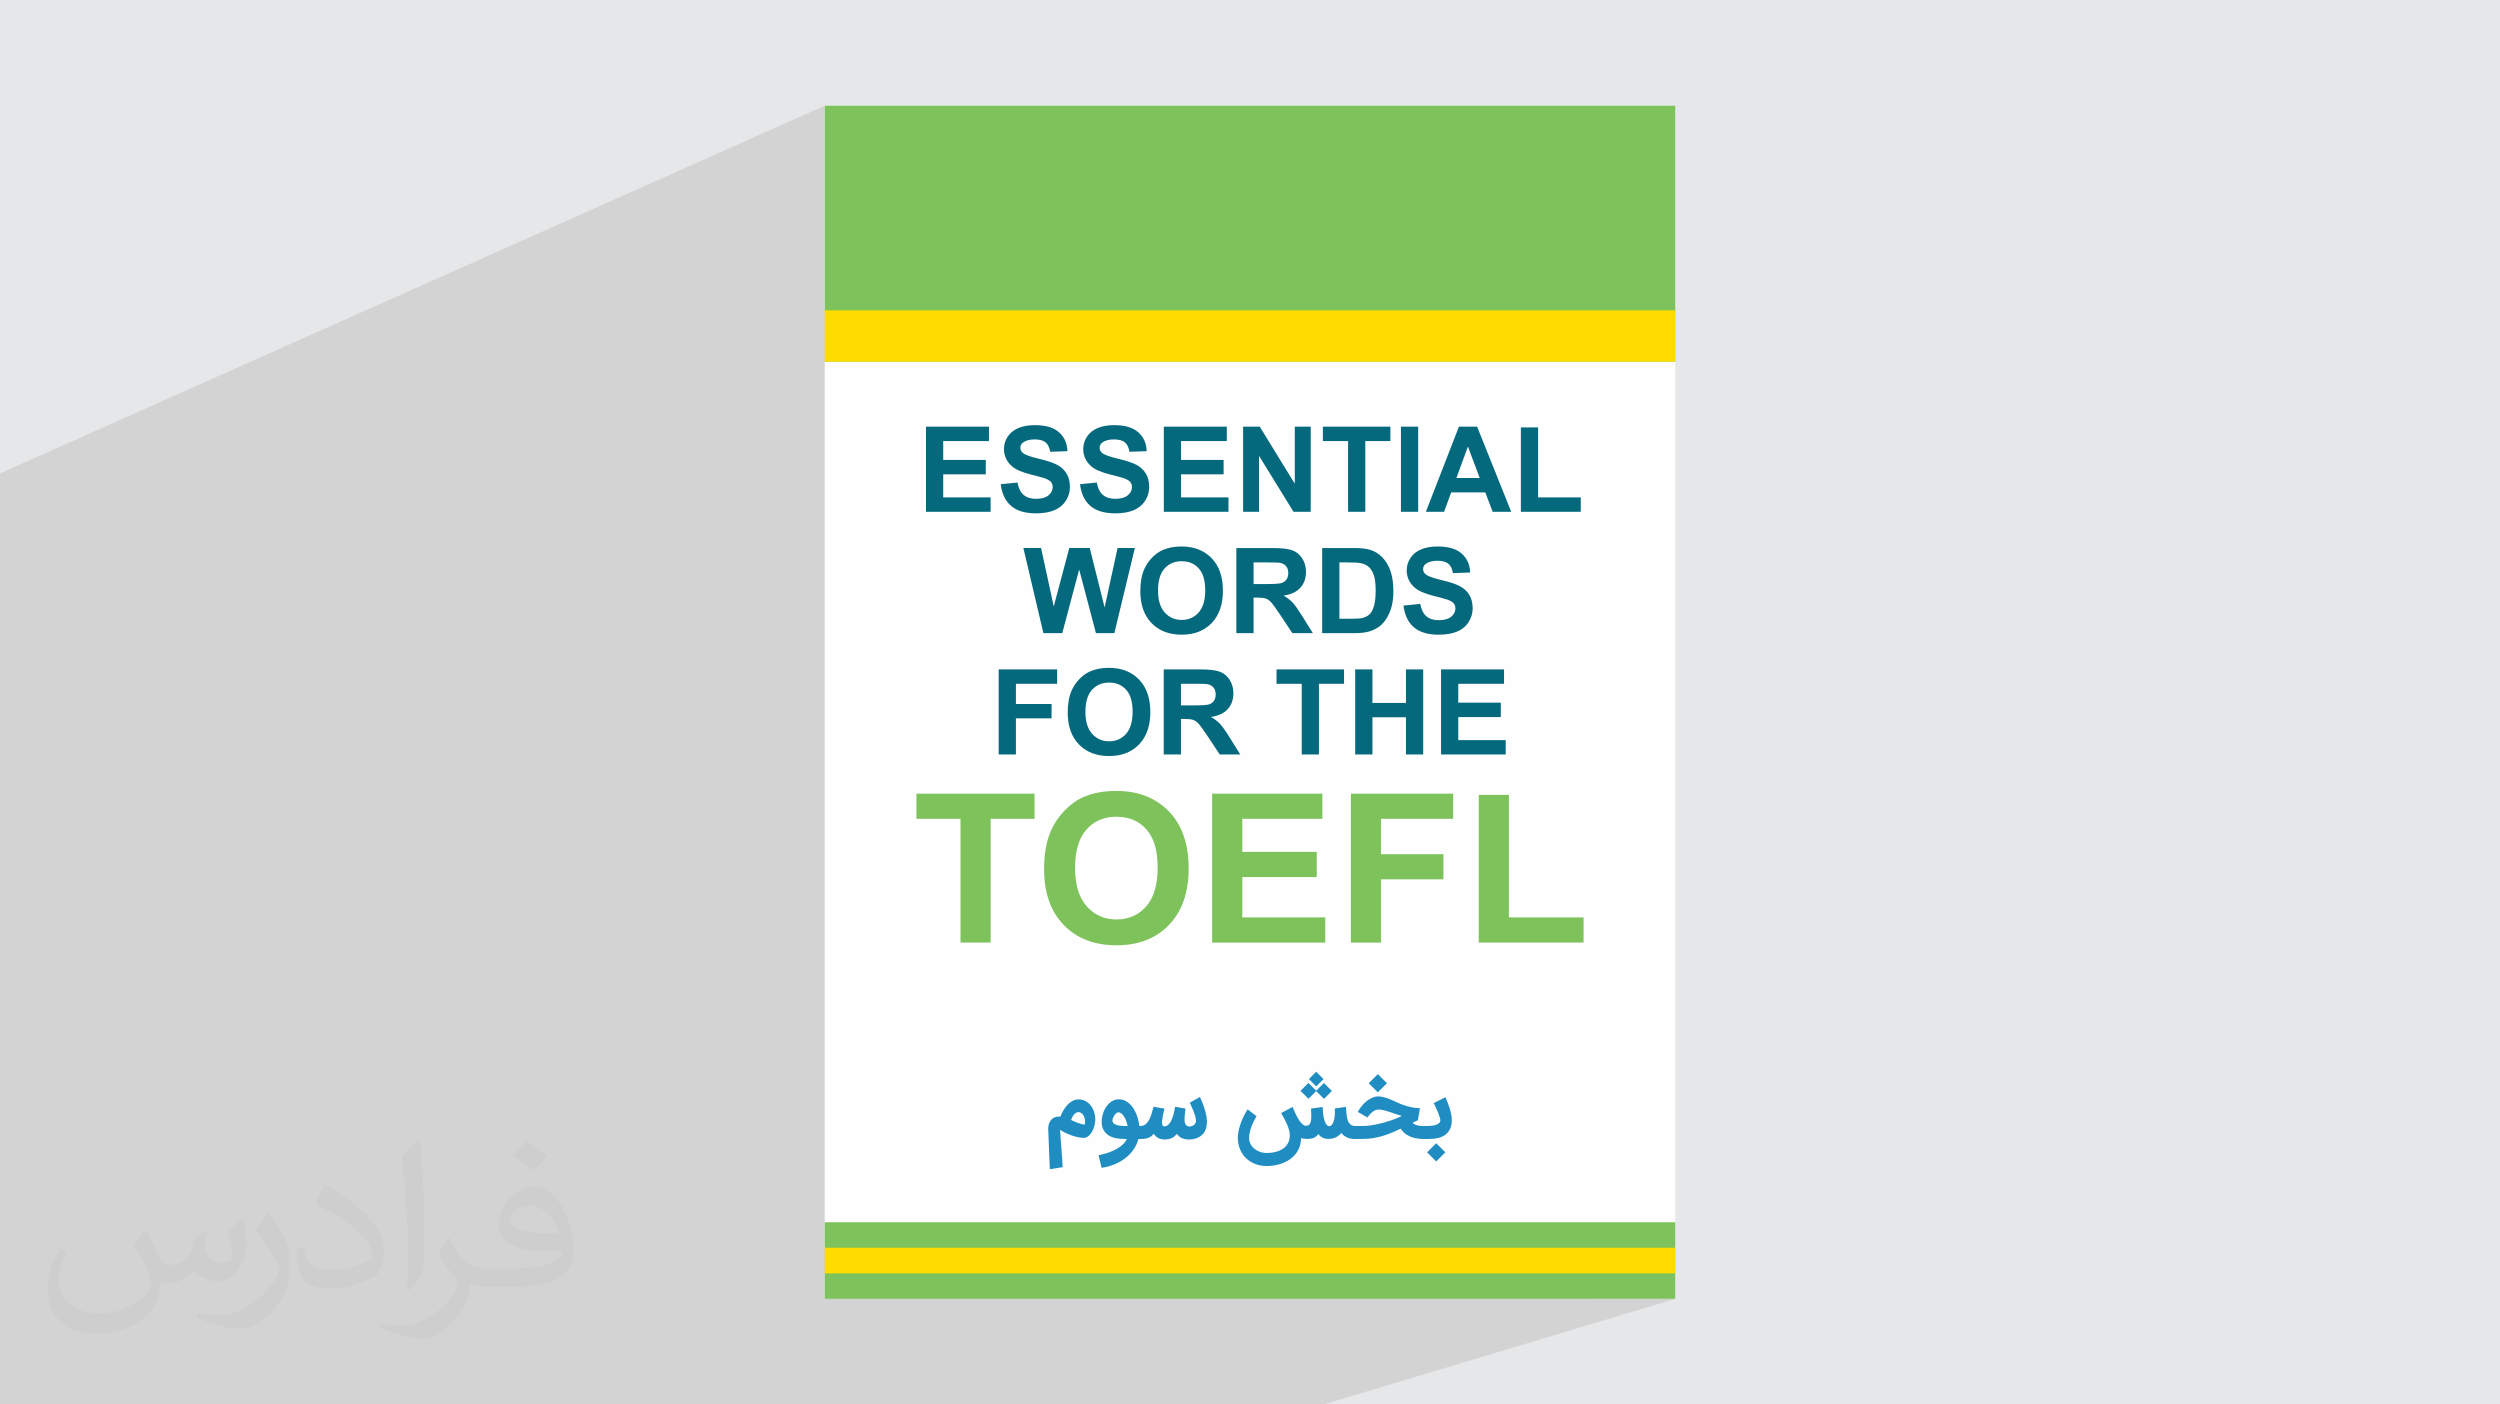 <?xml version="1.0" encoding="UTF-8"?>
<!DOCTYPE svg PUBLIC "-//W3C//DTD SVG 1.0//EN" "http://www.w3.org/TR/2001/REC-SVG-20010904/DTD/svg10.dtd">
<!-- Creator: CorelDRAW -->
<svg xmlns="http://www.w3.org/2000/svg" xml:space="preserve" width="94.192mm" height="52.917mm" version="1.0" style="shape-rendering:geometricPrecision; text-rendering:geometricPrecision; image-rendering:optimizeQuality; fill-rule:evenodd; clip-rule:evenodd"
viewBox="0 0 9419.16 5291.66"
 xmlns:xlink="http://www.w3.org/1999/xlink"
 xmlns:xodm="http://www.corel.com/coreldraw/odm/2003">
 <defs>
  <style type="text/css">
   <![CDATA[
    .fil4 {fill:#7DC25B}
    .fil0 {fill:#E6E7E8}
    .fil3 {fill:#FEFEFE}
    .fil7 {fill:#FFDB00}
    .fil5 {fill:#05697D;fill-rule:nonzero}
    .fil8 {fill:#1F8CC2;fill-rule:nonzero}
    .fil6 {fill:#7EC25B;fill-rule:nonzero}
    .fil2 {fill:#373435;fill-opacity:0.031}
    .fil1 {fill:#2B2A29;fill-opacity:0.102}
   ]]>
  </style>
 </defs>
 <g id="Layer_x0020_1">
  <polygon class="fil0" points="-0,0 9419.16,0 9419.16,5291.66 -0,5291.66 "/>
  <polygon class="fil1" points="788.39,5291.66 723.86,5291.66 700.57,5291.66 693.69,5291.66 566.92,5291.66 544.2,5291.66 300.68,5291.66 123.19,5291.66 -0,5291.66 -0,5271.04 -0,5197.72 -0,5188.25 -0,5126.95 -0,5115.85 -0,5092.79 -0,5056.56 -0,5045.65 -0,5044.6 -0,5012.02 -0,4998.07 -0,4963.62 -0,4962.79 -0,4961.08 -0,4958.98 -0,4930.21 -0,4928.89 -0,4879.37 -0,4875.53 -0,4863.74 -0,4860.49 -0,4817.23 -0,4811.22 -0,4777.66 -0,4767.94 -0,4765.86 -0,4762.14 -0,4737 -0,4708.26 -0,4690.46 -0,4687.24 -0,4646.13 -0,4644.76 -0,4640.53 -0,4633.09 -0,4597.24 -0,4586.57 -0,4586.42 -0,4579.34 -0,4579.13 -0,4550.12 -0,4539.33 -0,4513.43 -0,4511.9 -0,4500.21 -0,4490.58 -0,4477.83 -0,4469.92 -0,4458.76 -0,4442.4 -0,4429.55 -0,4428.25 -0,4411.97 -0,4408.7 -0,4408.28 -0,4405.5 -0,4395.17 -0,4392.73 -0,4389.61 -0,4359.27 -0,4355.18 -0,4350.27 -0,4345.45 -0,4314.08 -0,4312.63 -0,4301.67 -0,4279.02 -0,4273.57 -0,4272.19 -0,4258.58 -0,4249.4 -0,4241.92 -0,4237.81 -0,4232.26 -0,4223.2 -0,4195.11 -0,4172.3 -0,4170.3 -0,4164.25 -0,4149.69 -0,4148.12 -0,4146.53 -0,4141.49 -0,4124.12 -0,4100.94 -0,4096.91 -0,4090.76 -0,4085.67 -0,4085.66 -0,4085.43 -0,4080.87 -0,4077.55 -0,4072.14 -0,4046.53 -0,4038.11 -0,4036.86 -0,4035.65 -0,4033.64 -0,4032.44 -0,4002.95 -0,4001.65 -0,3988.22 -0,3970.71 -0,3969.22 -0,3961.33 -0,3948.74 -0,3937.56 -0,3929.99 -0,3921.12 -0,3908.53 -0,3904.48 -0,3889.5 -0,3860.34 -0,3846.43 -0,3835.41 -0,3827.8 -0,3824.95 -0,3820.62 -0,3820.07 -0,3805.61 -0,3772.15 -0,3769.3 -0,3767.84 -0,3744.88 -0,3729.93 -0,3729.28 -0,3728.6 -0,3722.49 -0,3706.69 -0,3704.76 -0,3693.22 -0,3682.18 -0,3672.71 -0,3671.24 -0,3670.19 -0,3657.75 -0,3643.17 -0,3620.37 -0,3605.82 -0,3600.98 -0,3599.24 -0,3584.09 -0,3582.26 -0,3570.81 -0,3555.05 -0,3551.47 -0,3545.52 -0,3543.45 -0,3534.33 -0,3495.75 -0,3495.48 -0,3492.91 -0,3488.53 -0,3466.62 -0,3459.17 -0,3445.15 -0,3442.35 -0,3439.76 -0,3432.44 -0,3420.51 -0,3415.29 -0,3366.41 -0,3361.48 -0,3352.45 -0,3335.33 -0,3330.49 -0,3314.01 -0,3301.66 -0,3281.37 -0,3277.05 -0,3232.48 -0,3222.92 -0,3222.86 -0,3173.82 -0,3172.64 -0,3168.91 -0,3123.76 -0,3109.28 -0,3036.08 -0,2668.12 -0,2490.89 -0,1783.7 3107.35,398.14 3107.35,1169.27 3107.35,1362.52 6311.82,1362.52 5580.56,1645.56 5588.36,1665.04 5730.13,1610.25 5795.07,1610.25 5795.07,1874.02 5955.84,1874.02 5955.84,1928.22 5515.45,2094 5520.57,2100.17 5525.91,2108.23 5530.35,2116.87 5533.89,2126.06 5536.53,2135.82 5538.27,2146.14 5539.11,2157.03 5450.23,2190.33 5452.76,2191 5462.62,2193.85 5471.71,2196.72 5480.03,2199.63 5487.58,2202.55 5494.36,2205.49 5500.38,2208.45 5505.87,2211.58 5511.06,2214.97 5515.94,2218.64 5520.52,2222.57 5524.79,2226.78 5528.75,2231.27 5532.4,2236.03 5535.75,2241.07 5538.74,2246.4 5541.33,2252.03 5543.52,2257.96 5545.32,2264.19 5546.72,2270.72 5547.71,2277.55 5548.31,2284.68 5548.51,2292.13 5548.27,2298.95 5547.56,2305.68 5546.37,2312.3 5544.69,2318.81 5542.54,2325.23 5539.92,2331.51 5536.8,2337.7 5533.22,2343.77 5529.18,2349.59 5524.76,2355.03 5519.95,2360.08 5514.73,2364.76 5509.12,2369.03 5503.12,2372.91 5496.72,2376.41 5489.92,2379.51 5482.71,2382.26 5063.9,2537.03 5063.9,2537.51 5105.91,2521.98 5170.84,2521.98 5170.84,2568.42 5297.13,2521.98 5362.06,2521.98 5362.06,2546.63 5429.31,2521.98 5666.65,2521.98 5666.65,2576.17 5494.24,2638.75 5494.24,2647.37 5654.56,2647.37 5654.56,2701.56 5494.24,2759.27 5494.24,2788.43 5672.92,2788.43 5672.92,2842.62 5258.86,2990.14 5475.17,2990.14 5475.17,3028.87 5571.44,2994.85 5685.07,2994.85 5685.07,3456.45 5966.41,3456.45 5966.41,3551.26 4275.48,4119.6 4277.32,4121.58 4279.49,4123.98 4281.63,4126.38 4283.72,4128.78 4285.77,4131.19 4287.78,4133.57 4289.75,4135.97 4291.66,4138.37 4293.53,4140.77 4295.36,4143.19 4297.14,4145.61 4298.89,4148.02 4300.59,4150.43 4302.25,4152.83 4303.87,4155.23 4305.45,4157.64 4307,4160.03 4308.52,4162.44 4310.02,4164.86 4311.49,4167.31 4312.95,4169.77 4314.38,4172.26 4315.8,4174.76 4317.2,4177.3 4317.73,4178.27 4472.03,4126.7 4473.15,4129.23 4474.26,4131.8 4475.37,4134.42 4476.48,4137.07 4477.58,4139.75 4478.68,4142.48 4479.77,4145.23 4480.87,4148.03 4481.95,4150.87 4483.01,4153.71 4484.03,4156.56 4485.03,4159.41 4486,4162.28 4486.94,4165.16 4487.73,4167.66 4907.17,4027.97 4935.63,4056.43 4912.13,4079.93 4937.03,4071.68 4959.55,4094.05 5131.62,4037.11 5166.9,4072.46 5131.62,4107.74 4932.66,4173.22 4932.72,4174.3 4932.82,4176.06 4932.92,4177.9 4933.05,4179.76 4933.2,4181.66 4933.36,4183.58 4933.53,4185.33 4979.32,4170.27 4984.69,4169.5 5116.44,4126.19 5119.32,4125.36 5122.21,4124.68 5125.09,4124.16 5127.98,4123.79 5130.87,4123.58 5133.75,4123.53 5135.9,4123.6 5138.05,4123.72 5140.19,4123.9 5142.34,4124.13 5144.48,4124.42 5146.62,4124.75 5148.75,4125.15 5150.88,4125.6 5153,4126.1 5155.13,4126.63 5157.25,4127.19 5159.38,4127.79 5161.52,4128.41 5163.65,4129.07 5165.79,4129.76 5167.94,4130.47 5170.09,4131.23 5172.25,4132 5174.41,4132.8 5176.58,4133.64 5178.75,4134.5 5180.93,4135.4 5183.12,4136.33 5185.31,4137.3 5187.49,4138.28 5189.68,4139.27 5191.87,4140.26 5194.07,4141.25 5196.29,4142.26 5198.49,4143.27 5200.7,4144.31 5202.93,4145.34 5205.22,4146.44 5207.57,4147.54 5209.99,4148.63 5212.48,4149.73 5215.02,4150.83 5217.63,4151.9 5220.3,4152.98 5223.03,4154.06 5225.81,4155.12 5228.62,4156.15 5231.46,4157.15 5234.33,4158.12 5237.23,4159.06 5240.17,4159.96 5243.13,4160.84 5246.13,4161.68 5249.14,4162.5 5252.15,4163.29 5255.18,4164.04 5258.23,4164.73 5261.05,4165.34 5379.35,4126.7 5380.47,4129.23 5381.58,4131.8 5382.69,4134.42 5383.79,4137.07 5384.89,4139.75 5385.99,4142.48 5387.09,4145.23 5388.19,4148.03 5389.27,4150.87 5390.32,4153.71 5391.35,4156.56 5392.35,4159.41 5393.31,4162.28 5394.26,4165.16 5395.17,4168.04 5396.05,4170.95 5396.9,4173.84 5397.7,4176.73 5398.47,4179.63 5399.2,4182.51 5399.89,4185.4 5400.53,4188.28 5401.15,4191.16 5401.71,4194.04 5402.21,4196.91 5402.64,4199.74 5403.01,4202.55 5403.31,4205.32 5403.54,4208.06 5403.71,4210.78 5403.82,4213.45 5403.85,4216.1 5403.75,4220.77 5403.45,4225.28 5402.95,4229.62 5402.25,4233.79 5401.36,4237.8 5400.25,4241.64 5398.95,4245.32 5397.45,4248.83 5395.79,4252.18 5393.97,4255.38 5391.98,4258.42 5389.83,4261.31 5387.52,4264.04 5385.06,4266.62 5382.43,4269.04 5379.65,4271.31 5376.72,4273.46 5373.66,4275.45 5370.45,4277.3 5367.1,4278.99 5363.61,4280.54 5359.99,4281.94 5356.24,4283.21 3762.65,4797.69 3815.22,4797.69 5343.52,4304.96 5378.8,4340.24 5343.52,4375.52 4026.82,4797.69 6311.82,4797.69 5995.15,4893.52 6311.82,4893.52 4985.84,5291.66 4679.49,5291.66 2486.19,5291.66 2417,5291.66 2283.08,5291.66 2232.63,5291.66 2207.53,5291.66 2079.38,5291.66 2064.65,5291.66 2045.62,5291.66 2024.74,5291.66 2009.11,5291.66 1987.07,5291.66 1980.55,5291.66 1978.4,5291.66 1976.49,5291.66 1886.78,5291.66 1885.83,5291.66 1884.06,5291.66 1856.75,5291.66 1854.15,5291.66 1834.51,5291.66 1831.03,5291.66 1815.48,5291.66 1812.79,5291.66 1812.41,5291.66 1788.41,5291.66 1769.58,5291.66 1768.85,5291.66 1742.27,5291.66 1717.32,5291.66 1657.48,5291.66 1636.45,5291.66 1603.61,5291.66 1591.16,5291.66 1579.68,5291.66 1578.1,5291.66 1571.67,5291.66 1568.9,5291.66 1534.47,5291.66 1523.27,5291.66 1519.67,5291.66 1509.83,5291.66 1485.63,5291.66 1469.29,5291.66 1463.53,5291.66 1427.59,5291.66 1407.04,5291.66 1402.66,5291.66 1393.83,5291.66 1374.64,5291.66 1372.03,5291.66 1370.96,5291.66 1367.71,5291.66 1354.82,5291.66 1340.48,5291.66 1323.46,5291.66 1316.93,5291.66 1313.58,5291.66 1269.54,5291.66 1267.51,5291.66 1258.76,5291.66 1249.25,5291.66 1237.78,5291.66 1215.9,5291.66 1215.27,5291.66 1203.45,5291.66 1202.87,5291.66 1196.24,5291.66 1194.01,5291.66 1131.36,5291.66 1119.57,5291.66 1112.76,5291.66 1092.7,5291.66 1055.08,5291.66 1049.16,5291.66 1036.05,5291.66 997.44,5291.66 986.51,5291.66 966.29,5291.66 891.8,5291.66 836.75,5291.66 817.24,5291.66 805.12,5291.66 "/>
  <path class="fil2" d="M549.37 4634.7c17.98,27.25 29.64,53.44 41.02,82.55 8.46,16.94 12.95,48.16 52.65,48.16 11.63,0 28.32,-3.43 43.13,-11.63 16.66,-8.74 29.36,-21.97 35.99,-42.06l15.87 -53.44 38.63 -19.05 2.64 2.64c-5.28,20.12 -6.6,39.42 -6.6,54.51 0,44.7 38.63,61.65 69.32,61.65 17.98,0 34.14,-8.74 34.14,-25.15 0,-21.16 -8.99,-57.15 -20.65,-89.43 17.98,-17.98 35.99,-35.99 56.62,-50.55l3.17 1.6c8.99,38.1 14.02,75.67 14.02,100.81 0,24.61 -10.85,51.87 -19.84,69.6 -18.52,34.92 -51.33,62.71 -91.01,62.71 -30.15,0 -63.75,-15.09 -86.79,-43.13l-1.32 0c-21.69,27 -55.3,51.33 -109.02,51.33l-16.66 0c-2.64,35.46 -10.31,60.58 -21.97,83.08 -32,62.43 -127,106.63 -216.43,106.63 -124.36,0 -186.79,-71.7 -186.79,-167.21 0,-59 19.3,-113.77 48.95,-152.65l24.33 10.06c-18.52,35.46 -30.96,68.78 -30.96,101.6 0,89.43 72.77,132.03 156.64,132.03 77.8,0 174.09,-49.48 191.57,-106.88 -6.6,-62.71 -30.15,-92.07 -66.14,-149.22 10.85,-19.05 24.87,-38.1 42.34,-58.47l3.17 0 0 0 0 0 -0.02 -0.09zm1434.3 -336.55c26.19,16.41 51.87,35.71 76.99,57.94 -14.02,19.84 -31.5,37.85 -53.19,53.72 -25.15,-20.37 -50.27,-37.85 -75.95,-56.36 17.45,-19.58 34.67,-38.35 52.12,-55.3l0 0 0 0 0 0 0 0 0 0 0.03 0zm13.49 244.48c-42.34,0 -76.99,27.79 -76.99,48.41 0,44.2 84.66,57.94 186,57.4 -12.7,-51.87 -57.15,-105.84 -109.02,-105.84l0.01 0.03zm-95 236.55c55.04,0 103.2,-1.6 139.95,-10.85 41.02,-10.31 75.67,-30.96 75.67,-45.24 0,-3.71 0,-8.2 -1.32,-11.91 -23.01,2.11 -49.48,2.11 -72.49,2.11 -74.6,0 -131.75,-16.94 -154.25,-58.75 -5.56,-11.63 -9.52,-24.61 -9.52,-39.42 0,-40.49 17.45,-79.91 48.16,-107.16 25.65,-22.48 53.97,-36.5 82.8,-36.5 52.12,0 93.65,41.81 122.76,107.7 15.87,35.99 26.72,77.52 26.72,129.92 0,34.92 -9.52,64.29 -31.22,85.98 -40.49,39.17 -115.09,53.97 -229.39,53.97l-51.87 0 0 0 -13.49 0c-28.32,0 -48.69,-5.03 -64.82,-17.45l-2.64 0c0.79,6.6 1.32,12.95 1.32,19.05 0,25.65 -8.46,58.47 -25.65,84.66 -50.8,75.41 -105.84,108.2 -153.47,108.2 -48.16,0 -107.16,-18.52 -160.35,-42.6l9.52 -18.52c17.2,7.14 41.02,11.91 73.81,11.91 85.98,0 198.96,-82.55 212.98,-163.25 -3.17,-6.6 -8.99,-15.34 -17.2,-24.61 -25.15,-29.9 -41.02,-54.76 -55.83,-80.95 12.7,-25.15 24.33,-45.24 35.18,-63.5l4.5 -0.53c36.78,74.88 70.1,117.73 144.45,117.73l11.63 0 0 0 53.97 0 0 0 0 0 0 0 0 0 0 0 0.09 0.01zm-372.55 79.11c6.35,-34.39 6.88,-73.02 6.88,-109.02l0 -53.44c0,-99.75 -12.7,-244.73 -23.01,-339.19 17.98,-19.3 43.13,-42.06 62.97,-57.4l5.82 1.6c13.49,118.8 16.66,256.39 16.66,383.64 0,33.35 -1.32,65.89 -4.5,89.69 -1.85,30.15 -19.3,52.91 -56.62,87.83l-8.2 -3.71zm-383.38 -157.42c1.85,46.84 24.87,83.62 105.31,83.62 50.01,0 92.33,-12.95 139.17,-35.18 8.46,-3.71 12.95,-8.74 12.95,-12.95 0,-29.36 -22.48,-68.25 -60.32,-103.71 -36.78,-33.35 -85.47,-62.71 -130.96,-82.3 -15.62,-6.6 -20.65,-13.49 -20.65,-20.12 0,-13.49 17.98,-41.81 32.82,-62.18l5.03 -0.53c52.12,27.25 110.34,67.74 153.47,112.7 39.17,41.53 63.5,83.62 63.5,129.39 0,33.86 -10.31,65.61 -27,95.25 -57.15,28.83 -118.01,50.8 -178.33,50.8 -73.28,0 -123.29,-34.39 -123.29,-115.09 0,-8.74 0,-22.22 3.17,-39.7l25.15 0 0 0 0 0 0 0 0 0 0 0 -0.02 0zm-132.57 -133.1l45.52 73.56c16.66,27.25 32.28,56.9 32.28,103.71l0 59.79c0,48.41 -30.96,100.28 -80.95,151.61 -39.17,34.67 -73.81,49.48 -105.84,49.48 -47.62,0 -102.13,-14.81 -165.1,-41.81l7.14 -18.52c19.84,5.28 42.85,9.78 71.17,9.78 90.5,-0.53 183.08,-66.67 225.42,-147.37 5.03,-9.27 6.88,-17.98 6.88,-24.08 0,-9.27 -5.03,-19.58 -8.99,-28.83 -23.01,-43.38 -48.69,-83.08 -76.99,-119.86 14.81,-23.29 29.64,-45.77 45.77,-68l3.71 0.53 0 0 0 0 0 0 0 0 0 0 -0.02 0.01z"/>
  <rect class="fil3" x="3107.34" y="398.14" width="3204.47" height="4495.38"/>
  <rect class="fil4" x="3107.34" y="398.14" width="3204.47" height="964.38"/>
  <rect class="fil4" x="3107.34" y="4604.97" width="3204.47" height="288.56"/>
  <g id="_1940009151744">
   <path class="fil5" d="M3488.8 1928.22l0 -320.64 237.34 0 0 54.18 -172.41 0 0 71.21 160.32 0 0 54.18 -160.32 0 0 86.88 178.69 0 0 54.19 -243.62 0zm281.68 -103.9l63.14 -6.27c3.81,21.12 11.42,36.57 22.99,46.5 11.57,9.93 27.17,14.85 46.79,14.85 20.75,0 36.43,-4.4 46.95,-13.21 10.53,-8.8 15.83,-19.11 15.83,-30.89 0,-7.62 -2.25,-14.04 -6.65,-19.41 -4.4,-5.3 -12.16,-9.93 -23.21,-13.81 -7.54,-2.69 -24.7,-7.32 -51.57,-14.03 -34.56,-8.66 -58.82,-19.26 -72.77,-31.87 -19.63,-17.69 -29.41,-39.26 -29.41,-64.71 0,-16.35 4.63,-31.72 13.81,-45.98 9.25,-14.25 22.54,-25.07 39.93,-32.54 17.39,-7.46 38.28,-11.19 62.92,-11.19 40.08,0 70.3,8.88 90.53,26.72 20.3,17.83 30.9,41.57 31.95,71.35l-64.94 2.24c-2.76,-16.57 -8.66,-28.44 -17.69,-35.68 -9.03,-7.24 -22.61,-10.89 -40.67,-10.89 -18.66,0 -33.29,3.88 -43.81,11.64 -6.8,5 -10.23,11.64 -10.23,20 0,7.61 3.21,14.11 9.63,19.48 8.13,6.94 27.91,14.11 59.33,21.57 31.43,7.39 54.63,15.15 69.64,23.06 15.07,7.99 26.87,18.81 35.38,32.62 8.5,13.81 12.76,30.82 12.76,51.05 0,18.36 -5.08,35.6 -15.3,51.65 -10.22,16.05 -24.63,27.99 -43.29,35.75 -18.66,7.84 -41.95,11.72 -69.79,11.72 -40.52,0 -71.64,-9.33 -93.37,-28.07 -21.71,-18.66 -34.63,-45.89 -38.88,-81.65zm298.69 0l63.14 -6.27c3.81,21.12 11.42,36.57 23,46.5 11.56,9.93 27.16,14.85 46.79,14.85 20.75,0 36.43,-4.4 46.95,-13.21 10.52,-8.8 15.82,-19.11 15.82,-30.89 0,-7.62 -2.24,-14.04 -6.64,-19.41 -4.41,-5.3 -12.17,-9.93 -23.22,-13.81 -7.53,-2.69 -24.7,-7.32 -51.57,-14.03 -34.55,-8.66 -58.81,-19.26 -72.77,-31.87 -19.63,-17.69 -29.41,-39.26 -29.41,-64.71 0,-16.35 4.63,-31.72 13.81,-45.98 9.26,-14.25 22.54,-25.07 39.93,-32.54 17.39,-7.46 38.29,-11.19 62.92,-11.19 40.08,0 70.31,8.88 90.54,26.72 20.3,17.83 30.9,41.57 31.94,71.35l-64.93 2.24c-2.76,-16.57 -8.66,-28.44 -17.69,-35.68 -9.03,-7.24 -22.62,-10.89 -40.68,-10.89 -18.66,0 -33.29,3.88 -43.81,11.64 -6.79,5 -10.23,11.64 -10.23,20 0,7.61 3.21,14.11 9.63,19.48 8.14,6.94 27.91,14.11 59.34,21.57 31.42,7.39 54.63,15.15 69.63,23.06 15.08,7.99 26.87,18.81 35.38,32.62 8.51,13.81 12.77,30.82 12.77,51.05 0,18.36 -5.08,35.6 -15.3,51.65 -10.23,16.05 -24.64,27.99 -43.3,35.75 -18.66,7.84 -41.94,11.72 -69.78,11.72 -40.53,0 -71.65,-9.33 -93.37,-28.07 -21.72,-18.66 -34.63,-45.89 -38.89,-81.65zm315.72 103.9l0 -320.64 237.34 0 0 54.18 -172.41 0 0 71.21 160.32 0 0 54.18 -160.32 0 0 86.88 178.68 0 0 54.19 -243.61 0zm298.69 0l0 -320.64 62.85 0 131.96 214.87 0 -214.87 60.01 0 0 320.64 -64.86 0 -129.94 -210.78 0 210.78 -60.01 0 -0.01 0zm395.5 0l0 -266.46 -94.93 0 0 -54.18 254.36 0 0 54.18 -94.49 0 0 266.46 -64.94 0zm199.2 0l0 -320.64 64.94 0 0 320.64 -64.94 0zm415.5 0l-69.93 0 -27.69 -73 -128.6 0 -26.65 73 -68.66 0 124.49 -320.64 68.6 0 128.44 320.64zm-118.67 -127.19l-44.55 -118.68 -43.3 118.68 87.85 0zm155.02 127.19l0 -317.96 64.94 0 0 263.77 160.77 0 0 54.19 -225.71 0zm-1799 457.2l-75.38 -320.64 66.72 0 47.69 220.25 58.52 -220.25 77.18 0 55.97 223.99 48.82 -223.99 65.15 0 -77.24 320.64 -69.34 0 -63.22 -239.73 -63.67 239.73 -71.2 0zm365.21 -158.38c0,-32.69 4.93,-60.15 14.71,-82.4 7.23,-16.34 17.23,-31.04 29.85,-44.03 12.61,-12.99 26.42,-22.62 41.42,-28.96 20.01,-8.43 43.07,-12.69 69.19,-12.69 47.32,0 85.09,14.71 113.52,44.04 28.36,29.4 42.54,70.23 42.54,122.55 0,51.87 -14.1,92.48 -42.24,121.73 -28.14,29.34 -65.83,43.97 -112.93,43.97 -47.69,0 -85.68,-14.56 -113.81,-43.74 -28.14,-29.11 -42.25,-69.27 -42.25,-120.47zm66.72 -2.17c0,36.35 8.44,63.89 25.23,82.7 16.8,18.73 38.14,28.13 63.97,28.13 25.89,0 47.09,-9.33 63.74,-27.91 16.57,-18.66 24.85,-46.57 24.85,-83.81 0,-36.8 -8.06,-64.27 -24.26,-82.33 -16.12,-18.14 -37.54,-27.17 -64.33,-27.17 -26.72,0 -48.29,9.18 -64.64,27.47 -16.35,18.36 -24.56,45.98 -24.56,82.92zm295.04 160.55l0 -320.64 136.36 0c34.25,0 59.18,2.92 74.71,8.66 15.59,5.75 27.99,15.97 37.32,30.68 9.33,14.78 14.03,31.57 14.03,50.53 0,24.1 -7.02,43.96 -21.13,59.63 -14.1,15.67 -35.15,25.53 -63.21,29.63 13.95,8.14 25.45,17.1 34.48,26.87 9.1,9.78 21.34,27.17 36.72,52.1l39.11 62.54 -77.4 0 -46.42 -70.01c-16.65,-24.85 -28.07,-40.53 -34.26,-47.02 -6.12,-6.42 -12.61,-10.9 -19.48,-13.28 -6.94,-2.39 -17.84,-3.58 -32.77,-3.58l-13.13 0 0 133.89 -64.93 0zm64.93 -184.94l47.92 0c31.04,0 50.37,-1.35 58.13,-3.96 7.69,-2.61 13.81,-7.17 18.14,-13.59 4.41,-6.41 6.57,-14.47 6.57,-24.11 0,-10.82 -2.91,-19.48 -8.66,-26.19 -5.74,-6.64 -13.88,-10.83 -24.33,-12.54 -5.3,-0.74 -21.04,-1.12 -47.24,-1.12l-50.53 0 0 81.51zm258.47 -135.7l118.07 0c26.64,0 46.94,2.02 60.9,6.13 18.74,5.52 34.86,15.37 48.22,29.55 13.43,14.11 23.58,31.42 30.6,51.95 6.94,20.45 10.45,45.75 10.45,75.75 0,26.42 -3.29,49.11 -9.85,68.22 -7.99,23.36 -19.41,42.24 -34.26,56.65 -11.2,10.97 -26.35,19.48 -45.38,25.6 -14.25,4.55 -33.29,6.79 -57.17,6.79l-121.58 0 0 -320.64zm64.93 54.19l0 212.26 48.14 0c17.99,0 30.97,-1.04 38.96,-3.05 10.52,-2.62 19.18,-7.1 26.05,-13.36 6.94,-6.28 12.54,-16.57 16.86,-30.9 4.41,-14.34 6.57,-33.96 6.57,-58.74 0,-24.78 -2.16,-43.74 -6.57,-57.03 -4.32,-13.28 -10.45,-23.58 -18.28,-31.04 -7.84,-7.39 -17.77,-12.47 -29.86,-15.08 -8.95,-2.01 -26.64,-3.06 -52.91,-3.06l-28.96 0zm241.45 162.56l63.14 -6.27c3.81,21.12 11.42,36.57 22.99,46.5 11.57,9.93 27.17,14.85 46.79,14.85 20.75,0 36.43,-4.4 46.95,-13.21 10.53,-8.81 15.83,-19.11 15.83,-30.9 0,-7.61 -2.25,-14.03 -6.65,-19.4 -4.4,-5.3 -12.16,-9.93 -23.21,-13.81 -7.54,-2.69 -24.7,-7.32 -51.57,-14.04 -34.56,-8.65 -58.82,-19.25 -72.77,-31.86 -19.63,-17.7 -29.41,-39.26 -29.41,-64.72 0,-16.34 4.63,-31.72 13.81,-45.97 9.25,-14.25 22.54,-25.08 39.93,-32.54 17.39,-7.47 38.28,-11.2 62.92,-11.2 40.08,0 70.31,8.88 90.53,26.72 20.3,17.84 30.9,41.57 31.95,71.36l-64.94 2.23c-2.76,-16.57 -8.66,-28.43 -17.69,-35.67 -9.03,-7.24 -22.61,-10.9 -40.67,-10.9 -18.66,0 -33.29,3.88 -43.81,11.64 -6.8,5.01 -10.23,11.64 -10.23,20.01 0,7.61 3.21,14.1 9.63,19.48 8.13,6.94 27.91,14.1 59.33,21.57 31.43,7.39 54.63,15.15 69.64,23.06 15.07,7.98 26.87,18.81 35.38,32.62 8.5,13.81 12.76,30.82 12.76,51.05 0,18.36 -5.08,35.6 -15.3,51.65 -10.22,16.04 -24.63,27.99 -43.29,35.74 -18.66,7.84 -41.94,11.73 -69.79,11.73 -40.52,0 -71.64,-9.33 -93.37,-28.07 -21.71,-18.66 -34.63,-45.9 -38.88,-81.65zm-1525.19 561.1l0 -320.64 220.33 0 0 54.19 -155.4 0 0 76.13 134.35 0 0 54.18 -134.35 0 0 136.14 -64.93 0zm260.11 -158.38c0,-32.69 4.92,-60.15 14.7,-82.4 7.24,-16.34 17.24,-31.05 29.85,-44.03 12.62,-12.99 26.42,-22.62 41.43,-28.96 20,-8.44 43.06,-12.69 69.18,-12.69 47.32,0 85.09,14.7 113.53,44.03 28.36,29.41 42.54,70.24 42.54,122.56 0,51.87 -14.11,92.47 -42.25,121.73 -28.14,29.33 -65.83,43.96 -112.92,43.96 -47.69,0 -85.68,-14.55 -113.82,-43.73 -28.14,-29.12 -42.24,-69.27 -42.24,-120.47zm66.72 -2.17c0,36.34 8.44,63.88 25.23,82.7 16.79,18.74 38.13,28.14 63.96,28.14 25.9,0 47.1,-9.33 63.74,-27.91 16.57,-18.66 24.85,-46.58 24.85,-83.82 0,-36.79 -8.06,-64.26 -24.25,-82.32 -16.12,-18.14 -37.54,-27.17 -64.34,-27.17 -26.72,0 -48.29,9.18 -64.63,27.46 -16.35,18.37 -24.56,45.98 -24.56,82.93l0 -0.01zm295.04 160.55l0 -320.64 136.36 0c34.26,0 59.19,2.91 74.71,8.66 15.6,5.75 27.99,15.97 37.32,30.67 9.33,14.78 14.03,31.58 14.03,50.53 0,24.11 -7.02,43.97 -21.12,59.64 -14.11,15.67 -35.15,25.52 -63.22,29.63 13.96,8.13 25.45,17.09 34.48,26.87 9.11,9.78 21.35,27.17 36.72,52.09l39.11 62.55 -77.39 0 -46.43 -70.01c-16.64,-24.85 -28.06,-40.53 -34.26,-47.02 -6.12,-6.42 -12.61,-10.9 -19.48,-13.29 -6.94,-2.39 -17.84,-3.58 -32.76,-3.58l-13.14 0 0 133.9 -64.93 0zm64.93 -184.95l47.92 0c31.05,0 50.38,-1.34 58.14,-3.95 7.69,-2.62 13.81,-7.17 18.13,-13.59 4.41,-6.42 6.57,-14.48 6.57,-24.11 0,-10.82 -2.91,-19.48 -8.65,-26.2 -5.75,-6.63 -13.88,-10.82 -24.33,-12.53 -5.3,-0.75 -21.05,-1.12 -47.25,-1.12l-50.53 0 0 81.5zm454.98 184.95l0 -266.45 -94.94 0 0 -54.19 254.36 0 0 54.19 -94.49 0 0 266.45 -64.93 0zm201.45 0l0 -320.64 64.93 0 0 126.29 126.29 0 0 -126.29 64.93 0 0 320.64 -64.93 0 0 -140.17 -126.29 0 0 140.17 -64.93 0zm323.4 0l0 -320.64 237.34 0 0 54.19 -172.41 0 0 71.2 160.32 0 0 54.19 -160.32 0 0 86.87 178.68 0 0 54.19 -243.61 0z"/>
   <path class="fil6" d="M3618.9 3551.26l0 -466.29 -166.14 0 0 -94.83 445.13 0 0 94.83 -165.36 0 0 466.29 -113.63 0zm314.91 -277.16c0,-57.21 8.62,-105.27 25.73,-144.19 12.67,-28.61 30.17,-54.34 52.24,-77.07 22.08,-22.73 46.24,-39.58 72.49,-50.68 35.01,-14.76 75.37,-22.2 121.08,-22.2 82.81,0 148.9,25.73 198.66,77.06 49.64,51.46 74.45,122.91 74.45,214.47 0,90.77 -24.68,161.83 -73.92,213.03 -49.24,51.33 -115.2,76.93 -197.62,76.93 -83.46,0 -149.94,-25.47 -199.19,-76.54 -49.24,-50.94 -73.92,-121.21 -73.92,-210.81zm116.76 -3.79c0,63.61 14.76,111.81 44.14,144.72 29.39,32.79 66.75,49.24 111.94,49.24 45.32,0 82.41,-16.32 111.54,-48.84 29,-32.66 43.5,-81.51 43.5,-146.68 0,-64.4 -14.11,-112.46 -42.45,-144.07 -28.21,-31.74 -65.7,-47.54 -112.59,-47.54 -46.76,0 -84.51,16.06 -113.11,48.06 -28.61,32.13 -42.97,80.46 -42.97,145.11zm516.31 280.96l0 -561.12 415.35 0 0 94.83 -301.72 0 0 124.61 280.56 0 0 94.82 -280.56 0 0 152.04 312.69 0 0 94.82 -426.32 0zm522.71 0l0 -561.12 385.57 0 0 94.83 -271.94 0 0 133.23 235.11 0 0 94.82 -235.11 0 0 238.24 -113.63 0zm481.84 0l0 -556.41 113.63 0 0 461.59 281.34 0 0 94.82 -394.97 0z"/>
  </g>
  <rect class="fil7" x="3107.34" y="1169.27" width="3204.47" height="193.25"/>
  <rect class="fil7" x="3107.34" y="4701.07" width="3204.47" height="96.63"/>
  <path class="fil8" d="M3955.28 4405.05l-5.98 -153.06c0,-0.72 0.06,-2.49 0.29,-5.34 0.18,-2.84 0.77,-6.1 1.78,-9.83 0.95,-3.68 2.55,-7.59 4.8,-11.56 2.19,-4.03 5.34,-7.59 9.31,-10.67 1.89,-1.66 4.03,-3.02 6.45,-4.14 2.43,-1.07 4.92,-1.9 7.59,-2.55 2.61,-0.6 5.27,-0.95 7.94,-1.07 2.67,-0.12 5.27,-0.06 7.7,0.18 3.03,-7.53 6.64,-15.17 11.03,-22.88 4.32,-7.76 9.36,-14.75 15.11,-20.97 5.8,-6.23 12.26,-11.32 19.43,-15.23 7.11,-3.91 15.06,-5.87 23.71,-5.87 6.81,0.24 13.03,1.36 18.72,3.5 5.63,2.07 10.79,4.92 15.35,8.47 4.62,3.56 8.65,7.76 12.15,12.56 3.49,4.74 6.46,9.96 8.83,15.53 2.37,5.57 4.15,11.38 5.33,17.48 1.19,6.05 1.78,12.21 1.78,18.37 0,4.62 -0.48,9.6 -1.42,14.82 -0.89,5.27 -2.26,10.43 -4.03,15.58 -1.72,5.1 -3.91,9.96 -6.46,14.64 -2.61,4.74 -5.45,8.83 -8.65,12.38 -3.2,3.56 -6.7,6.4 -10.55,8.54 -3.79,2.07 -7.88,3.14 -12.21,3.14 -7.7,0 -15.94,-1.01 -24.65,-3.09 -8.71,-2.07 -17.19,-4.62 -25.42,-7.64 -8.24,-3.08 -15.82,-6.34 -22.7,-9.9 -6.93,-3.55 -12.38,-6.87 -16.41,-9.95 0.59,11.32 1.36,22.93 2.25,34.84 0.89,11.91 1.78,23.82 2.73,35.79 0.88,11.92 1.77,23.83 2.6,35.68 0.83,11.85 1.54,23.41 2.14,34.66l-48.54 7.59zm108.21 -214.93c-3.79,-0.06 -7.17,0.89 -10.13,2.9 -2.91,2.02 -5.52,4.51 -7.89,7.47 -2.31,3.02 -4.26,6.22 -5.92,9.66 -1.66,3.5 -3.08,6.58 -4.33,9.36 3.08,1.78 6.82,3.56 11.14,5.39 4.33,1.9 8.83,3.68 13.51,5.34 4.69,1.72 9.31,3.2 13.93,4.5 4.56,1.3 8.65,2.25 12.15,2.85 1.83,-4.63 2.61,-9.66 2.19,-15.12 -0.36,-5.51 -1.54,-10.6 -3.61,-15.34 -2.08,-4.74 -4.86,-8.71 -8.48,-11.97 -3.61,-3.26 -7.82,-4.92 -12.56,-5.04zm940.84 100.8c-8.83,0 -16.3,-1.66 -22.34,-5.1 -6.05,-3.38 -10.96,-7.64 -14.93,-12.8 -2.14,2.79 -4.45,5.28 -6.94,7.47 -2.49,2.25 -5.39,4.15 -8.71,5.75 -3.38,1.6 -7.29,2.78 -11.79,3.61 -4.45,0.83 -9.78,1.25 -16,1.25 -4.33,0 -8.3,-0.3 -11.85,-0.95 -3.62,-0.59 -6.94,-1.37 -9.9,-2.31 -0.12,12.09 -1.95,23.05 -5.51,32.94 -3.55,9.9 -8.41,18.73 -14.52,26.55 -6.16,7.88 -13.33,14.64 -21.57,20.45 -8.23,5.74 -17.12,10.54 -26.6,14.28 -9.49,3.79 -19.38,6.57 -29.75,8.41 -10.37,1.9 -20.62,2.79 -30.82,2.79 -15.82,0 -30.4,-2.61 -43.79,-7.77 -13.39,-5.21 -24.95,-12.56 -34.66,-21.98 -9.78,-9.42 -17.37,-20.74 -22.82,-34.01 -5.45,-13.22 -8.18,-27.86 -8.18,-43.8 0.3,-9.3 1.54,-18.78 3.8,-28.44 2.19,-9.72 5.03,-19.2 8.47,-28.44 3.44,-9.31 7.29,-18.14 11.61,-26.55 4.27,-8.42 8.6,-15.94 13.04,-22.64l33.72 25.84c-3.73,6.04 -7.29,12.5 -10.67,19.32 -3.43,6.81 -6.4,13.68 -8.89,20.62 -2.54,6.93 -4.56,13.92 -6.1,20.98 -1.54,6.99 -2.31,13.74 -2.31,20.2 -0.36,7.82 1.18,15.23 4.56,22.22 3.32,6.94 8,13.04 14.05,18.2 6.04,5.21 13.09,9.36 21.27,12.38 8.12,3.02 16.89,4.56 26.25,4.56 7.11,0 14.22,-0.47 21.28,-1.48 7.05,-0.95 13.8,-2.55 20.26,-4.8 6.4,-2.19 12.45,-5.03 17.96,-8.47 5.57,-3.44 10.43,-7.65 14.46,-12.62 4.08,-4.92 7.28,-10.67 9.6,-17.25 2.31,-6.52 3.49,-13.98 3.49,-22.28 0,-6.22 -0.95,-12.68 -2.78,-19.44 -1.84,-6.75 -4.33,-13.62 -7.35,-20.68 -3.02,-7.11 -6.52,-14.28 -10.37,-21.57 -3.85,-7.34 -7.82,-14.63 -11.97,-21.98l42.84 -22.87c3.68,8.88 7.53,17.59 11.56,26.13 4.03,8.53 8.23,16.23 12.56,22.93 4.33,6.76 8.77,12.21 13.45,16.24 4.62,4.09 9.42,6.04 14.34,5.81 4.15,-0.12 7.41,-1.25 9.84,-3.38 2.43,-2.2 4.27,-5.04 5.63,-8.54 1.36,-3.49 2.19,-7.52 2.61,-12.03 0.41,-4.56 0.65,-9.3 0.65,-14.22l-0.95 -26.78 43.91 -5.99c0,2.85 0.12,6.64 0.42,11.32 0.23,4.74 0.71,9.72 1.36,15.11 0.65,5.34 1.6,10.79 2.78,16.24 1.19,5.45 2.73,10.37 4.57,14.75 1.83,4.39 4.09,7.94 6.63,10.73 2.61,2.79 5.63,4.21 9.13,4.21 3.38,0 6.4,-1.6 9.07,-4.74 2.6,-3.14 4.8,-7.17 6.63,-12.15 1.78,-4.92 3.14,-10.43 4.03,-16.48 0.83,-5.98 1.31,-11.91 1.31,-17.65 0,-2.32 -0.06,-3.92 -0.12,-4.86 0,-1.01 -0.06,-1.9 -0.06,-2.67 0,-0.77 0,-1.66 -0.06,-2.79 -0.06,-1.06 -0.06,-2.84 -0.06,-5.33l41.9 -5.98c0.41,5.63 0.77,10.25 1.06,13.86 0.3,3.62 0.59,6.88 0.89,9.84 0.36,2.96 0.71,5.93 1.19,8.95 0.47,3.08 1.12,6.81 1.95,11.38 0.89,4.74 2.31,8.88 4.15,12.38 1.84,3.5 4.09,6.4 6.64,8.71 2.6,2.31 5.45,4.03 8.53,5.16 3.08,1.18 6.28,1.72 9.54,1.72l4.68 0 0 48.88 -3.08 0.12c-11.56,0 -21.75,-1.83 -30.46,-5.45 -8.77,-3.67 -16.24,-9.54 -22.46,-17.6 -5.57,7.11 -12.5,12.68 -20.86,16.65 -8.35,3.97 -17.83,5.93 -28.44,5.93zm-45.39 -180.15l-29.04 29.1 -30.04 -29.87 29.69 -29.8 29.39 29.39 29.03 -29.1 30.05 29.87 -29.69 29.8 -29.39 -29.39zm27.67 -45.09l-27.49 27.49 -27.68 -27.67 27.5 -27.5 27.67 27.68zm116.86 176.71l31.35 0c7.52,0 15.52,-0.48 23.88,-1.55 8.41,-1 17,-2.42 25.77,-4.14 8.77,-1.78 17.55,-3.86 26.43,-6.28 8.83,-2.43 17.49,-5.04 25.9,-7.83 8.41,-2.78 16.41,-5.69 24.12,-8.77 7.64,-3.14 14.75,-6.22 21.21,-9.3 -6.34,-1.54 -13.45,-3.73 -21.33,-6.52 -7.82,-2.72 -15.76,-5.51 -23.76,-8.18 -8.06,-2.66 -15.88,-4.97 -23.41,-6.87 -7.59,-1.9 -14.4,-2.79 -20.39,-2.73 -3.79,0.12 -7.46,0.95 -11.02,2.43 -3.55,1.48 -6.87,3.32 -9.89,5.57 -3.03,2.2 -5.75,4.57 -8.18,7.11 -2.43,2.49 -4.5,4.86 -6.28,7.12 -1.72,2.19 -3.14,4.08 -4.15,5.62l-1.42 2.2 -36.62 -21.04c4.14,-7.64 9.06,-14.99 14.81,-22.04 5.81,-7.06 12.09,-13.28 18.9,-18.73 6.76,-5.39 13.93,-9.72 21.4,-12.86 7.46,-3.2 14.99,-4.74 22.45,-4.68 5.58,0.12 11.15,0.77 16.66,2.02 5.51,1.24 11.02,2.84 16.59,4.74 5.57,1.89 11.2,4.08 16.89,6.63 5.63,2.55 11.38,5.1 17.12,7.82 5.87,2.85 12.39,5.69 19.56,8.48 7.17,2.78 14.64,5.27 22.46,7.41 7.76,2.19 15.7,3.97 23.76,5.27 8.12,1.36 16,2.02 23.76,2.02l-8.06 45.62c-2.37,1.01 -5.03,2.2 -7.94,3.62 -2.96,1.36 -5.57,2.67 -7.82,3.79l-4.03 2.02c2.37,2.78 5.39,4.97 9.07,6.63 3.61,1.66 7.4,2.85 11.26,3.62 3.85,0.77 7.58,1.24 11.08,1.48 3.49,0.18 6.34,0.3 8.47,0.3l5.28 0 0 48.88 -5.28 0c-9.89,0 -19.2,-0.89 -27.91,-2.66 -8.71,-1.72 -16.65,-4.27 -23.76,-7.65 -7.17,-3.32 -13.57,-7.4 -19.14,-12.2 -5.51,-4.8 -10.13,-10.26 -13.75,-16.3 -10.19,4.92 -20.8,9.72 -31.82,14.34 -11.02,4.68 -22.46,8.83 -34.31,12.44 -11.85,3.68 -24.18,6.58 -36.86,8.77 -12.74,2.14 -25.96,3.26 -39.7,3.26l-31.35 0 0 -48.88zm87.7 -126.82l-34.31 -34.31 34.31 -34.37 34.31 34.37 -34.31 34.31zm170.01 126.82l20.86 0c4.32,0 9.12,-0.36 14.28,-1.07 5.21,-0.71 10.07,-1.9 14.58,-3.5 4.44,-1.6 8.23,-3.73 11.26,-6.46 3.02,-2.72 4.56,-6.1 4.56,-10.13 0,-2.49 -0.71,-6.16 -2.19,-11.08 -1.43,-4.86 -3.32,-10.37 -5.69,-16.36 -2.37,-6.04 -5.04,-12.38 -8.06,-18.96 -2.97,-6.58 -5.99,-12.86 -8.95,-18.84l44.21 -21.99c2.9,6.52 5.74,13.45 8.59,20.74 2.84,7.35 5.39,14.76 7.64,22.28 2.26,7.53 4.09,15 5.51,22.46 1.37,7.47 2.08,14.64 2.08,21.45 0,12.33 -2.08,22.94 -6.22,31.83 -4.09,8.88 -9.9,16.17 -17.31,21.86 -7.4,5.75 -16.29,9.96 -26.54,12.62 -10.32,2.67 -21.69,4.03 -34.02,4.03l-24.59 0 0 -48.88zm50.01 133.56l-34.31 -34.31 34.31 -34.31 34.31 34.31 -34.31 34.31zm-1272.08 -23.34c14.51,-2.91 27.79,-6.52 39.7,-10.91 11.97,-4.38 22.46,-9.24 31.47,-14.69 9.06,-5.4 16.53,-11.14 22.45,-17.19 5.93,-6.1 10.14,-12.27 12.57,-18.55 -4.45,0 -9.13,-0.11 -14.05,-0.23 -4.98,-0.18 -9,-0.36 -12.2,-0.6 -10.2,-0.77 -19.5,-2.72 -27.86,-5.74 -8.35,-3.09 -15.52,-7.23 -21.57,-12.57 -5.98,-5.27 -10.66,-11.73 -13.98,-19.37 -3.26,-7.65 -4.92,-16.42 -4.92,-26.32 0,-6.28 0.65,-12.68 2.02,-19.31 1.3,-6.58 3.25,-13.04 5.74,-19.32 2.55,-6.28 5.69,-12.21 9.48,-17.78 3.74,-5.57 8,-10.43 12.75,-14.7 4.74,-4.2 9.95,-7.52 15.7,-9.95 5.69,-2.43 11.85,-3.62 18.43,-3.62 7.88,0 15.05,1.43 21.69,4.27 6.57,2.79 12.62,6.64 18.13,11.5 5.51,4.86 10.43,10.55 14.7,17.06 4.26,6.58 8,13.57 11.14,21.04 3.14,7.47 5.69,15.23 7.7,23.17 2.01,8 3.44,15.88 4.27,23.59l6.63 0 0 48.88 -9.89 0c-4.03,15.11 -10.43,28.86 -19.26,41.19 -8.77,12.32 -19.32,23.05 -31.59,32.23 -12.26,9.13 -25.89,16.72 -40.88,22.7 -15,5.99 -30.64,10.19 -46.94,12.68l-11.43 -47.46zm75.73 -161.84c-2.14,-0.41 -4.62,0.3 -7.41,2.25 -2.78,1.9 -5.33,4.45 -7.7,7.71 -2.37,3.26 -4.39,6.81 -6.05,10.72 -1.66,3.97 -2.43,7.71 -2.31,11.32 0.12,3.5 1.25,6.4 3.38,8.65 2.19,2.25 4.98,4.15 8.35,5.63 3.38,1.48 7.23,2.61 11.5,3.32 4.33,0.71 8.53,1.25 12.8,1.54 4.21,0.36 8.18,0.48 11.85,0.48l9.6 0c-1.54,-6.4 -3.38,-12.51 -5.45,-18.37 -2.13,-5.87 -4.56,-11.15 -7.35,-15.77 -2.78,-4.68 -5.92,-8.53 -9.42,-11.61 -3.56,-3.08 -7.47,-5.04 -11.79,-5.87zm81.18 51.62c7.7,0 14.22,-2.08 19.56,-6.23 5.33,-4.2 9.83,-9.66 13.62,-16.47 3.74,-6.82 6.94,-14.58 9.55,-23.29 2.66,-8.71 5.15,-17.6 7.52,-26.67l41.13 7.41c-0.83,3.62 -1.84,7.82 -3.03,12.62 -1.18,4.8 -2.25,9.78 -3.26,14.94 -0.94,5.15 -1.77,10.13 -2.37,15.05 -0.65,4.92 -0.77,9.18 -0.41,12.92 0.36,3.67 1.3,6.63 2.84,8.71 1.6,2.13 3.97,2.9 7.12,2.43 4.14,-0.36 7.88,-1.78 11.25,-4.33 3.32,-2.61 6.34,-5.92 9.01,-9.89 2.67,-4.03 5.04,-8.6 7.11,-13.63 2.08,-5.04 3.85,-10.26 5.34,-15.59 1.48,-5.39 2.72,-10.67 3.73,-15.94 0.95,-5.27 1.78,-10.07 2.37,-14.4l39.29 6.64c-0.12,3.14 -0.48,6.93 -1.07,11.49 -0.65,4.51 -1.18,9.25 -1.72,14.29 -0.53,4.97 -0.77,10.01 -0.77,14.99 0,4.98 0.54,9.48 1.66,13.45 1.19,3.97 3.02,7.17 5.69,9.66 2.61,2.49 6.28,3.67 11.02,3.67 2.91,0 5.87,-0.47 8.83,-1.42 2.96,-1.01 5.69,-2.37 8.06,-4.21 2.37,-1.77 4.27,-3.91 5.75,-6.4 1.54,-2.49 2.25,-5.27 2.25,-8.35 0,-5.34 -0.89,-11.26 -2.61,-17.72 -1.77,-6.4 -3.91,-12.8 -6.4,-19.14 -2.54,-6.34 -5.15,-12.33 -7.82,-18.02 -2.67,-5.68 -4.98,-10.43 -6.81,-14.4l38.34 -21.45 3.26 7.11c1.54,3.26 3.26,7.29 5.27,12.03 1.96,4.74 3.97,10.08 6.1,16 2.08,5.93 4.03,12.09 5.75,18.49 1.78,6.4 3.2,12.92 4.33,19.62 1.18,6.69 1.72,13.21 1.72,19.49 0,10.31 -1.43,19.56 -4.27,27.85 -2.79,8.24 -7.11,15.23 -12.8,20.98 -5.75,5.81 -12.92,10.25 -21.51,13.45 -8.59,3.2 -18.67,4.86 -30.22,4.98 -5.57,0 -10.61,-0.53 -15.11,-1.66 -4.57,-1.07 -8.66,-2.55 -12.33,-4.38 -3.67,-1.84 -6.87,-4.09 -9.66,-6.64 -2.78,-2.61 -5.27,-5.39 -7.41,-8.36 -2.48,3.2 -5.15,6.05 -7.94,8.6 -2.84,2.49 -6.1,4.68 -9.77,6.46 -3.62,1.83 -7.77,3.25 -12.27,4.26 -4.56,1.07 -9.72,1.6 -15.47,1.72 -5.03,0.12 -9.6,-0.35 -13.69,-1.3 -4.08,-1.01 -7.82,-2.43 -11.2,-4.27 -3.37,-1.84 -6.45,-4.09 -9.18,-6.76 -2.73,-2.6 -5.27,-5.51 -7.64,-8.71 -2.2,2.67 -4.69,5.16 -7.47,7.53 -2.79,2.31 -6.05,4.33 -9.9,6.1 -3.79,1.72 -8.23,3.08 -13.27,4.09 -5.04,0.95 -10.9,1.48 -17.6,1.48l-5.57 0 0 -48.88 3.08 0z"/>
 </g>
</svg>
